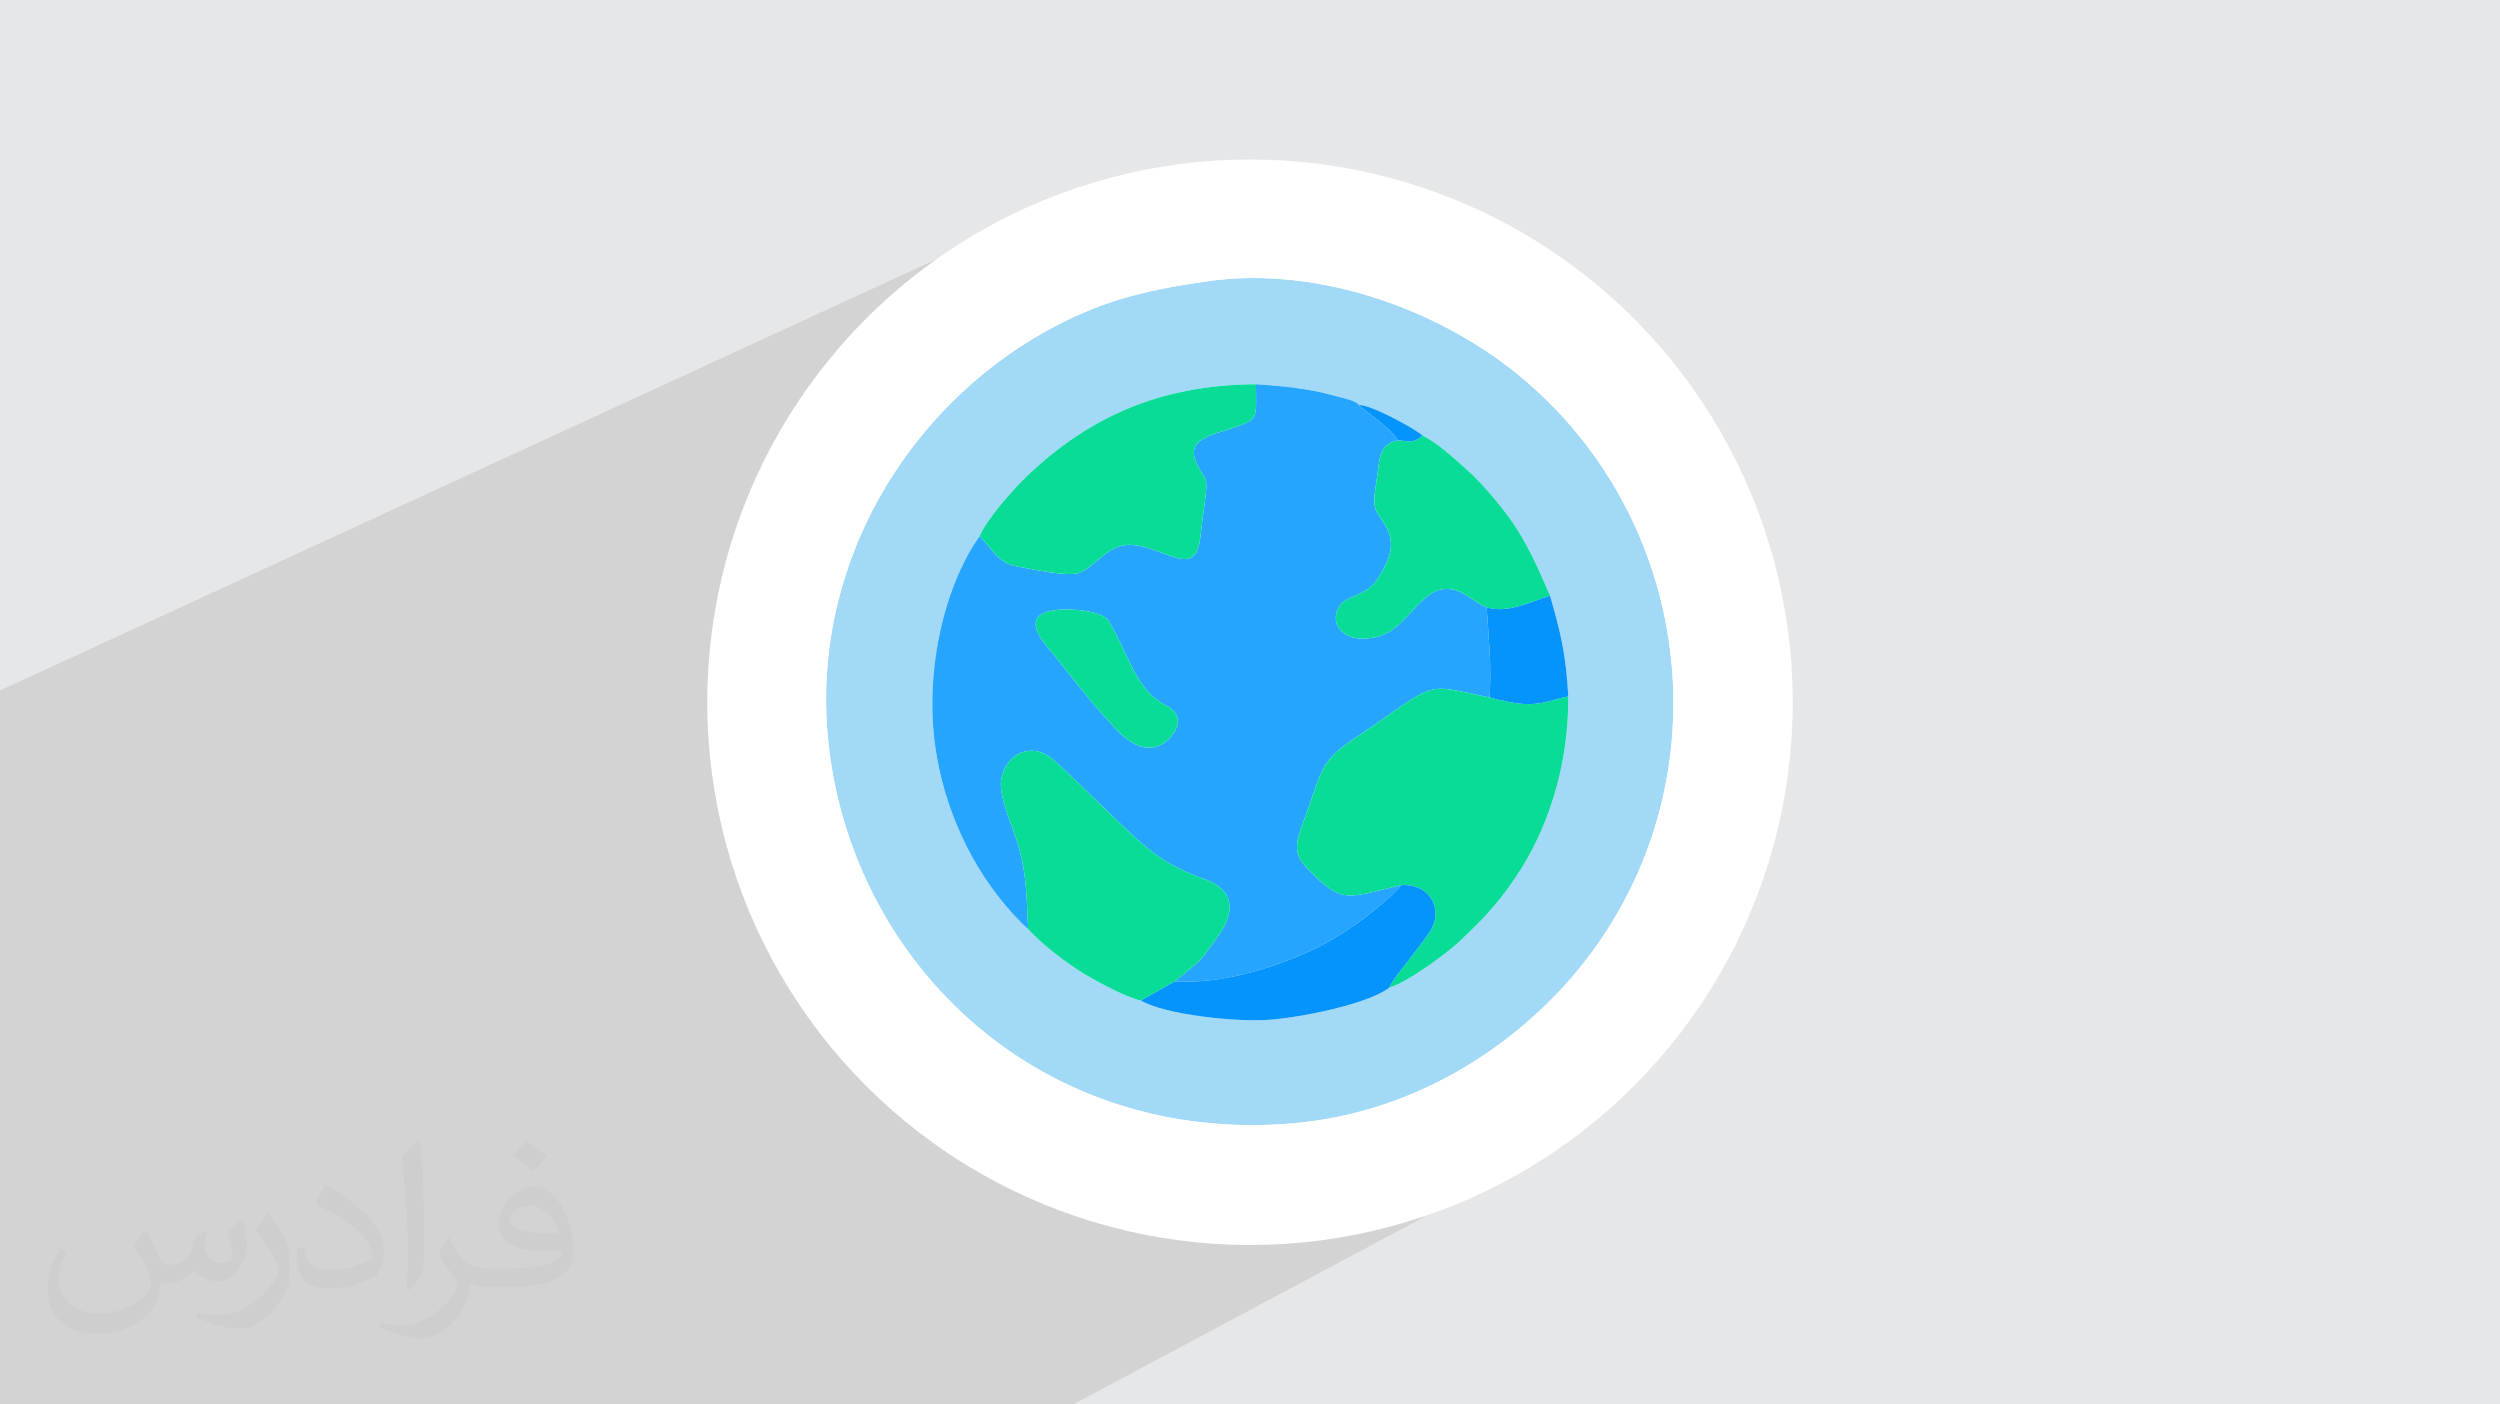 <?xml version="1.0" encoding="UTF-8"?>
<!DOCTYPE svg PUBLIC "-//W3C//DTD SVG 1.0//EN" "http://www.w3.org/TR/2001/REC-SVG-20010904/DTD/svg10.dtd">
<!-- Creator: CorelDRAW -->
<svg xmlns="http://www.w3.org/2000/svg" xml:space="preserve" width="94.192mm" height="52.917mm" version="1.0" style="shape-rendering:geometricPrecision; text-rendering:geometricPrecision; image-rendering:optimizeQuality; fill-rule:evenodd; clip-rule:evenodd"
viewBox="0 0 9404.92 5283.66"
 xmlns:xlink="http://www.w3.org/1999/xlink"
 xmlns:xodm="http://www.corel.com/coreldraw/odm/2003">
 <defs>
  <style type="text/css">
   <![CDATA[
    .fil4 {fill:#A2D9F7}
    .fil8 {fill:#0593FC}
    .fil7 {fill:#09DC97}
    .fil5 {fill:#25A5FE}
    .fil6 {fill:white}
    .fil2 {fill:white}
    .fil3 {fill:#373435;fill-opacity:0.031}
    .fil1 {fill:#2B2A29;fill-opacity:0.102}
    .fil0 {fill:#E6E7E8}
   ]]>
  </style>
 </defs>
 <g id="Layer_x0020_1">
  <polygon class="fil0" points="-0,0 9404.92,0 9404.92,5283.66 -0,5283.66 "/>
  <polygon class="fil1" points="5241.27,2767.09 5933.99,4270.57 4036.64,5283.66 -0,5283.66 -0,2597.59 4204.35,661.21 "/>
  <circle class="fil2" cx="4702.46" cy="2641.84" r="2041.81"/>
  <path class="fil3" d="M548.54 4627.69c17.95,27.21 29.6,53.36 40.96,82.43 8.45,16.91 12.93,48.09 52.57,48.09 11.61,0 28.28,-3.42 43.06,-11.61 16.63,-8.73 29.32,-21.94 35.94,-42l15.85 -53.36 38.57 -19.02 2.64 2.64c-5.27,20.09 -6.59,39.36 -6.59,54.43 0,44.63 38.57,61.56 69.22,61.56 17.95,0 34.09,-8.73 34.09,-25.11 0,-21.13 -8.98,-57.06 -20.62,-89.29 17.95,-17.95 35.94,-35.94 56.53,-50.47l3.17 1.6c8.98,38.04 14,75.56 14,100.66 0,24.57 -10.83,51.79 -19.81,69.49 -18.49,34.87 -51.25,62.62 -90.87,62.62 -30.1,0 -63.65,-15.07 -86.66,-43.06l-1.32 0c-21.66,26.96 -55.22,51.25 -108.86,51.25l-16.63 0c-2.64,35.41 -10.29,60.49 -21.94,82.95 -31.95,62.34 -126.81,106.47 -216.1,106.47 -124.17,0 -186.51,-71.59 -186.51,-166.96 0,-58.91 19.27,-113.6 48.88,-152.42l24.29 10.04c-18.49,35.41 -30.91,68.68 -30.91,101.45 0,89.29 72.66,131.83 156.4,131.83 77.68,0 173.83,-49.41 191.28,-106.72 -6.59,-62.62 -30.1,-91.93 -66.04,-148.99 10.83,-19.02 24.83,-38.04 42.28,-58.38l3.17 0 0 0 0 0 -0.02 -0.09zm1432.13 -336.04c26.15,16.39 51.79,35.66 76.87,57.85 -14,19.81 -31.45,37.79 -53.11,53.64 -25.11,-20.34 -50.19,-37.79 -75.84,-56.27 17.42,-19.55 34.62,-38.29 52.04,-55.22l0 0 0 0 0 0 0 0 0 0 0.03 0zm13.47 244.11c-42.28,0 -76.87,27.75 -76.87,48.34 0,44.13 84.53,57.85 185.72,57.31 -12.68,-51.79 -57.06,-105.68 -108.86,-105.68l0.01 0.03zm-94.86 236.19c54.96,0 103.04,-1.6 139.74,-10.83 40.96,-10.29 75.56,-30.91 75.56,-45.17 0,-3.7 0,-8.19 -1.32,-11.89 -22.98,2.11 -49.41,2.11 -72.38,2.11 -74.49,0 -131.55,-16.91 -154.02,-58.66 -5.55,-11.61 -9.51,-24.57 -9.51,-39.36 0,-40.43 17.42,-79.79 48.09,-107 25.61,-22.45 53.89,-36.44 82.67,-36.44 52.04,0 93.51,41.75 122.57,107.54 15.85,35.94 26.68,77.4 26.68,129.72 0,34.87 -9.51,64.19 -31.17,85.85 -40.43,39.11 -114.92,53.89 -229.04,53.89l-51.79 0 0 0 -13.47 0c-28.28,0 -48.62,-5.02 -64.72,-17.42l-2.64 0c0.79,6.59 1.32,12.93 1.32,19.02 0,25.61 -8.45,58.38 -25.61,84.53 -50.72,75.3 -105.68,108.04 -153.24,108.04 -48.09,0 -107,-18.49 -160.11,-42.54l9.51 -18.49c17.17,7.13 40.96,11.89 73.7,11.89 85.85,0 198.66,-82.43 212.66,-163 -3.17,-6.59 -8.98,-15.32 -17.17,-24.57 -25.11,-29.85 -40.96,-54.68 -55.75,-80.83 12.68,-25.11 24.29,-45.17 35.13,-63.4l4.49 -0.53c36.72,74.77 69.99,117.55 144.23,117.55l11.61 0 0 0 53.89 0 0 0 0 0 0 0 0 0 0 0 0.09 0.01zm-371.98 79c6.34,-34.34 6.87,-72.91 6.87,-108.86l0 -53.36c0,-99.6 -12.68,-244.36 -22.98,-338.68 17.95,-19.27 43.06,-42 62.87,-57.31l5.81 1.6c13.47,118.62 16.63,256 16.63,383.06 0,33.3 -1.32,65.79 -4.49,89.55 -1.85,30.1 -19.27,52.83 -56.53,87.7l-8.19 -3.7zm-382.8 -157.19c1.85,46.77 24.83,83.49 105.15,83.49 49.93,0 92.19,-12.93 138.96,-35.13 8.45,-3.7 12.93,-8.73 12.93,-12.93 0,-29.32 -22.45,-68.15 -60.23,-103.55 -36.72,-33.3 -85.34,-62.62 -130.76,-82.18 -15.6,-6.59 -20.62,-13.47 -20.62,-20.09 0,-13.47 17.95,-41.75 32.77,-62.09l5.02 -0.53c52.04,27.21 110.17,67.64 153.24,112.53 39.11,41.47 63.4,83.49 63.4,129.19 0,33.81 -10.29,65.51 -26.96,95.11 -57.06,28.79 -117.83,50.72 -178.06,50.72 -73.17,0 -123.1,-34.34 -123.1,-114.92 0,-8.73 0,-22.19 3.17,-39.64l25.11 0 0 0 0 0 0 0 0 0 0 0 -0.02 0zm-132.37 -132.9l45.45 73.45c16.63,27.21 32.23,56.81 32.23,103.55l0 59.7c0,48.34 -30.91,100.13 -80.83,151.38 -39.11,34.62 -73.7,49.41 -105.68,49.41 -47.55,0 -101.98,-14.79 -164.85,-41.75l7.13 -18.49c19.81,5.27 42.79,9.77 71.06,9.77 90.36,-0.53 182.8,-66.57 225.08,-147.15 5.02,-9.26 6.87,-17.95 6.87,-24.04 0,-9.26 -5.02,-19.55 -8.98,-28.79 -22.98,-43.31 -48.62,-82.95 -76.87,-119.68 14.79,-23.25 29.6,-45.7 45.7,-67.9l3.7 0.53 0 0 0 0 0 0 0 0 0 0 -0.02 0.01z"/>
  <g id="_2220882157008">
   <path class="fil4" d="M5226.55 3715.36c-77.72,60.72 -322.98,111.13 -450.24,120.94 -126.03,9.72 -394.22,-19.01 -484.57,-72.37 -59.61,-12.42 -187.49,-82.77 -233.75,-113.27 -71.59,-47.21 -135.49,-97.47 -190.04,-154.78 -150.94,-139.54 -297.06,-368.82 -345.72,-661.58 -48.3,-290.56 24.9,-621.18 162.28,-816.43 31.36,-71.2 133.57,-183.74 180.04,-227.98 234.65,-223.39 503.37,-342.38 860.5,-344.37 76.98,5.15 136.45,10.13 211.57,23.67 32.58,5.87 63.89,14.01 95.76,22.88 24.32,6.76 64.96,13.74 81.81,31.65 46.71,-0.16 205.43,87.73 237.64,114.26 63.03,34.35 107.74,77.09 156.79,120.38 48.25,42.58 87.08,85.51 129.17,137.46 90.51,111.7 130.15,198.83 193.28,345.24 39.63,136.66 60.32,220.8 68.69,378.91 1.91,270.16 -81.19,508.7 -199.73,683.01 -71.81,105.59 -125.34,158.27 -206.11,235.58 -46.38,44.39 -195.75,155.41 -267.38,176.81zm-682.42 -2657.53c-252.18,35.78 -413.65,79.75 -607.95,187.45 -523.33,290.08 -894.63,890.32 -818.54,1560.01 94.01,827.38 799.95,1502.08 1746.23,1420.61 471.61,-40.6 831.86,-299.25 1045.46,-545.13 575.07,-662 497.95,-1672.21 -167.8,-2245.91 -304.44,-262.35 -771.75,-437.41 -1197.4,-377.02z"/>
   <path class="fil5" d="M4254.52 2501.3c32.36,65.05 61.81,110.07 115.83,143.28 27.64,16.98 62.31,29.61 60.68,74.02 -1.35,36.77 -90.5,178.62 -234.39,22.47 -42.28,-45.87 -79.1,-85.94 -120.75,-138.49 -39.06,-49.29 -75.3,-93.41 -115.19,-144.18 -18.04,-22.97 -119.98,-124.42 -23.79,-156.18 58.98,-19.48 197.25,-7.54 229.26,27.73 16.65,18.35 70.49,135.48 88.34,171.36zm-570 -483.44c-137.38,195.25 -210.58,525.87 -162.28,816.43 48.66,292.76 194.78,522.04 345.72,661.58 -6.62,-116.26 -3.5,-188.66 -33.24,-302.09 -18.98,-72.39 -80.09,-196.59 -68.2,-261.96 17.73,-97.44 114.73,-143.86 194.72,-74.52 94.85,82.24 269.71,264.45 350.55,329.45 68.15,54.8 124.6,86.79 221.83,121.57 105.84,37.84 115.48,117.1 53.48,206.57 -84.36,121.74 -71.86,95.29 -167.32,177.14 173.78,9.97 357.2,-47.59 495.55,-108.28 69.98,-30.7 134.86,-71.48 190.66,-110.74 45.13,-31.74 138.74,-107.46 164.72,-143.17 -208.98,49.47 -220.21,71.77 -348.99,-59.11 -55.48,-56.37 -50.73,-93.09 -19.37,-176.7 70.41,-187.79 58.51,-225.47 186.34,-311.21 330.91,-221.97 251.29,-214.08 515.35,-158.85 7.01,-138.59 -3.1,-209.28 -11.31,-339.61 -58.53,-22.51 -97.86,-80.92 -171.62,-66.65 -53.05,10.27 -104.43,78.07 -132.31,106.25 -38.22,38.64 -79.5,79.14 -165.83,78.46 -73.84,-0.58 -124.83,-58.66 -82.56,-123.46 27.17,-41.65 97.81,-32.62 143,-102.43 30.17,-46.61 66.56,-111.08 40.18,-174.79 -35.1,-84.77 -68.8,-55.09 -45.94,-187.88 13.74,-79.86 4.92,-142.01 80.68,-157.02 -12.9,-26.63 -51.23,-56.58 -75.86,-76.67l-59.38 -46.14c-11.02,-9.06 -9.1,-4.84 -8.91,-10.31 -16.84,-17.91 -57.48,-24.89 -81.81,-31.65 -31.86,-8.87 -63.17,-17 -95.76,-22.88 -75.12,-13.54 -134.59,-18.52 -211.57,-23.67 0,136.93 14.01,130.67 -103.04,169.6 -61.27,20.37 -159.57,38.02 -122.77,122.25 39.1,89.5 51.39,29.1 24.75,213.34 -12.15,84.07 -2.5,177.11 -103.69,146.35 -57.84,-17.59 -138.74,-60.01 -201.25,-43.72 -67.42,17.56 -104.05,80.27 -158.14,101.29 -42.86,16.65 -179.75,-14.19 -229.38,-22.75 -86,-14.82 -95.32,-70.29 -147.01,-114.01z"/>
   <path class="fil6" d="M4544.13 1057.83c425.65,-60.39 892.96,114.67 1197.4,377.02 665.74,573.7 742.87,1583.91 167.8,2245.91 -213.6,245.89 -573.85,504.54 -1045.46,545.13 -946.28,81.47 -1652.22,-593.23 -1746.23,-1420.61 -76.08,-669.69 295.21,-1269.93 818.54,-1560.01 194.3,-107.7 355.77,-151.67 607.95,-187.45zm-1636.07 1527.93c0,266.87 16.46,414.88 102.42,661.6 41.78,119.87 79.89,188.44 138.27,296.31 13.54,25.01 26.02,41.7 40.01,65.13 57.53,96.35 166.48,226.72 243.24,303.49 72.74,72.73 149.1,135.37 233.02,194.56 105.32,74.3 156.09,103.53 273.32,161.27 166.01,81.79 454.1,168.13 701.04,168.13l9.51 0c197.86,-0.04 292.58,-1.83 492.45,-51.78 60.33,-15.08 110.29,-31.01 166.65,-50.64 229.93,-80.13 371.02,-179.37 551.05,-318.12 359.53,-277.12 637.83,-839.02 637.83,-1310.78 0,-323.64 -38.19,-556.76 -165.8,-822.52 -194.11,-404.28 -468.33,-666.7 -864.55,-866.77 -189.5,-95.69 -486,-168.2 -700.97,-168.2 -270.15,0 -417.59,14.96 -668.61,102.42 -50.03,17.44 -108.56,40.56 -153.88,63.41l-207.57 114.87c-294.39,175.8 -508.89,451.44 -661.6,754.3 -96.08,190.56 -165.84,487.64 -165.84,703.33z"/>
   <path class="fil7" d="M5270.71 3329.84c110.57,-6.98 164.49,94.22 104.57,180.97 -23.32,33.76 -49.37,65.85 -75.12,100.19 -22.86,30.47 -58.62,71.48 -73.62,104.36 71.62,-21.4 221,-132.42 267.38,-176.81 80.77,-77.31 134.3,-129.99 206.11,-235.58 118.54,-174.31 201.63,-412.84 199.73,-683.01 -50.89,9.39 -84.93,27.67 -145.89,28.92 -47.73,0.98 -108.95,-14.09 -149.83,-24.9 -264.06,-55.23 -184.44,-63.12 -515.35,158.85 -127.83,85.74 -115.92,123.42 -186.34,311.21 -31.36,83.61 -36.11,120.33 19.37,176.7 128.79,130.88 140.01,108.58 348.99,59.11z"/>
   <path class="fil7" d="M3867.95 3495.88c54.55,57.3 118.45,107.57 190.04,154.78 46.26,30.49 174.14,100.85 233.75,113.27l128.04 -71.89c95.46,-81.86 82.95,-55.41 167.32,-177.14 62,-89.46 52.36,-168.72 -53.48,-206.57 -97.23,-34.78 -153.69,-66.77 -221.83,-121.57 -80.84,-65 -255.7,-247.22 -350.55,-329.45 -79.99,-69.35 -176.98,-22.93 -194.72,74.52 -11.89,65.37 49.22,189.57 68.2,261.96 29.73,113.43 26.62,185.83 33.24,302.09z"/>
   <path class="fil7" d="M3684.52 2017.87c51.69,43.71 61.01,99.19 147.01,114.01 49.63,8.56 186.53,39.4 229.38,22.75 54.09,-21.02 90.72,-83.72 158.14,-101.29 62.51,-16.29 143.4,26.13 201.25,43.72 101.2,30.76 91.54,-62.28 103.69,-146.35 26.64,-184.24 14.35,-123.83 -24.75,-213.34 -36.79,-84.23 61.51,-101.89 122.77,-122.25 117.05,-38.93 103.04,-32.67 103.04,-169.6 -357.13,1.99 -625.84,120.98 -860.5,344.37 -46.47,44.24 -148.67,156.78 -180.04,227.98z"/>
   <path class="fil7" d="M5258.33 1656.84c-75.76,15.01 -66.94,77.16 -80.68,157.02 -22.86,132.79 10.84,103.1 45.94,187.88 26.38,63.7 -10,128.18 -40.18,174.79 -45.19,69.81 -115.83,60.79 -143,102.43 -42.28,64.8 8.72,122.88 82.56,123.46 86.33,0.68 127.61,-39.82 165.83,-78.46 27.88,-28.18 79.26,-95.97 132.31,-106.25 73.76,-14.27 113.09,44.14 171.62,66.65 76.95,25.51 170.28,-22.47 238.35,-43.31 -63.12,-146.41 -102.76,-233.54 -193.28,-345.24 -42.1,-51.95 -80.93,-94.89 -129.17,-137.46 -49.06,-43.28 -93.76,-86.03 -156.79,-120.38 -1.32,0.87 -2.94,2.41 -3.66,2.98 -0.74,0.57 -2.79,2.27 -3.71,2.96l-12.03 8.66c-29.81,16.15 -44.86,3.77 -74.09,4.28z"/>
   <path class="fil8" d="M4419.78 3692.03l-128.04 71.89c90.34,53.36 358.54,82.09 484.57,72.37 127.26,-9.81 372.52,-60.22 450.24,-120.94 15,-32.88 50.76,-73.89 73.62,-104.36 25.75,-34.34 51.79,-66.43 75.12,-100.19 59.92,-86.75 6,-187.95 -104.57,-180.97 -25.98,35.72 -119.59,111.43 -164.72,143.17 -55.81,39.26 -120.68,80.04 -190.66,110.74 -138.35,60.69 -321.77,118.25 -495.55,108.28z"/>
   <path class="fil7" d="M3936.92 2302.21c-96.18,31.76 5.75,133.22 23.79,156.18 39.89,50.77 76.12,94.9 115.19,144.18 41.65,52.55 78.47,92.62 120.75,138.49 143.88,156.15 233.04,14.31 234.39,-22.47 1.63,-44.41 -33.04,-57.03 -60.68,-74.02 -54.03,-33.21 -83.47,-78.23 -115.83,-143.28 -17.84,-35.88 -71.68,-153.01 -88.34,-171.36 -32.01,-35.27 -170.28,-47.21 -229.26,-27.73z"/>
   <path class="fil8" d="M5592.72 2284.36c8.22,130.32 18.32,201.02 11.31,339.61 40.89,10.81 102.11,25.88 149.83,24.9 60.96,-1.25 95,-19.53 145.89,-28.92 -8.37,-158.11 -29.06,-242.24 -68.69,-378.91 -68.07,20.85 -161.4,68.83 -238.35,43.31z"/>
   <path class="fil8" d="M5258.33 1656.84c29.23,-0.51 44.27,11.86 74.09,-4.28l12.03 -8.66c0.93,-0.69 2.98,-2.39 3.71,-2.96 0.73,-0.57 2.35,-2.11 3.66,-2.98 -32.21,-26.53 -190.93,-114.42 -237.64,-114.26 -0.19,5.47 -2.12,1.26 8.91,10.31l59.38 46.14c24.62,20.09 62.95,50.04 75.86,76.67z"/>
  </g>
 </g>
</svg>
